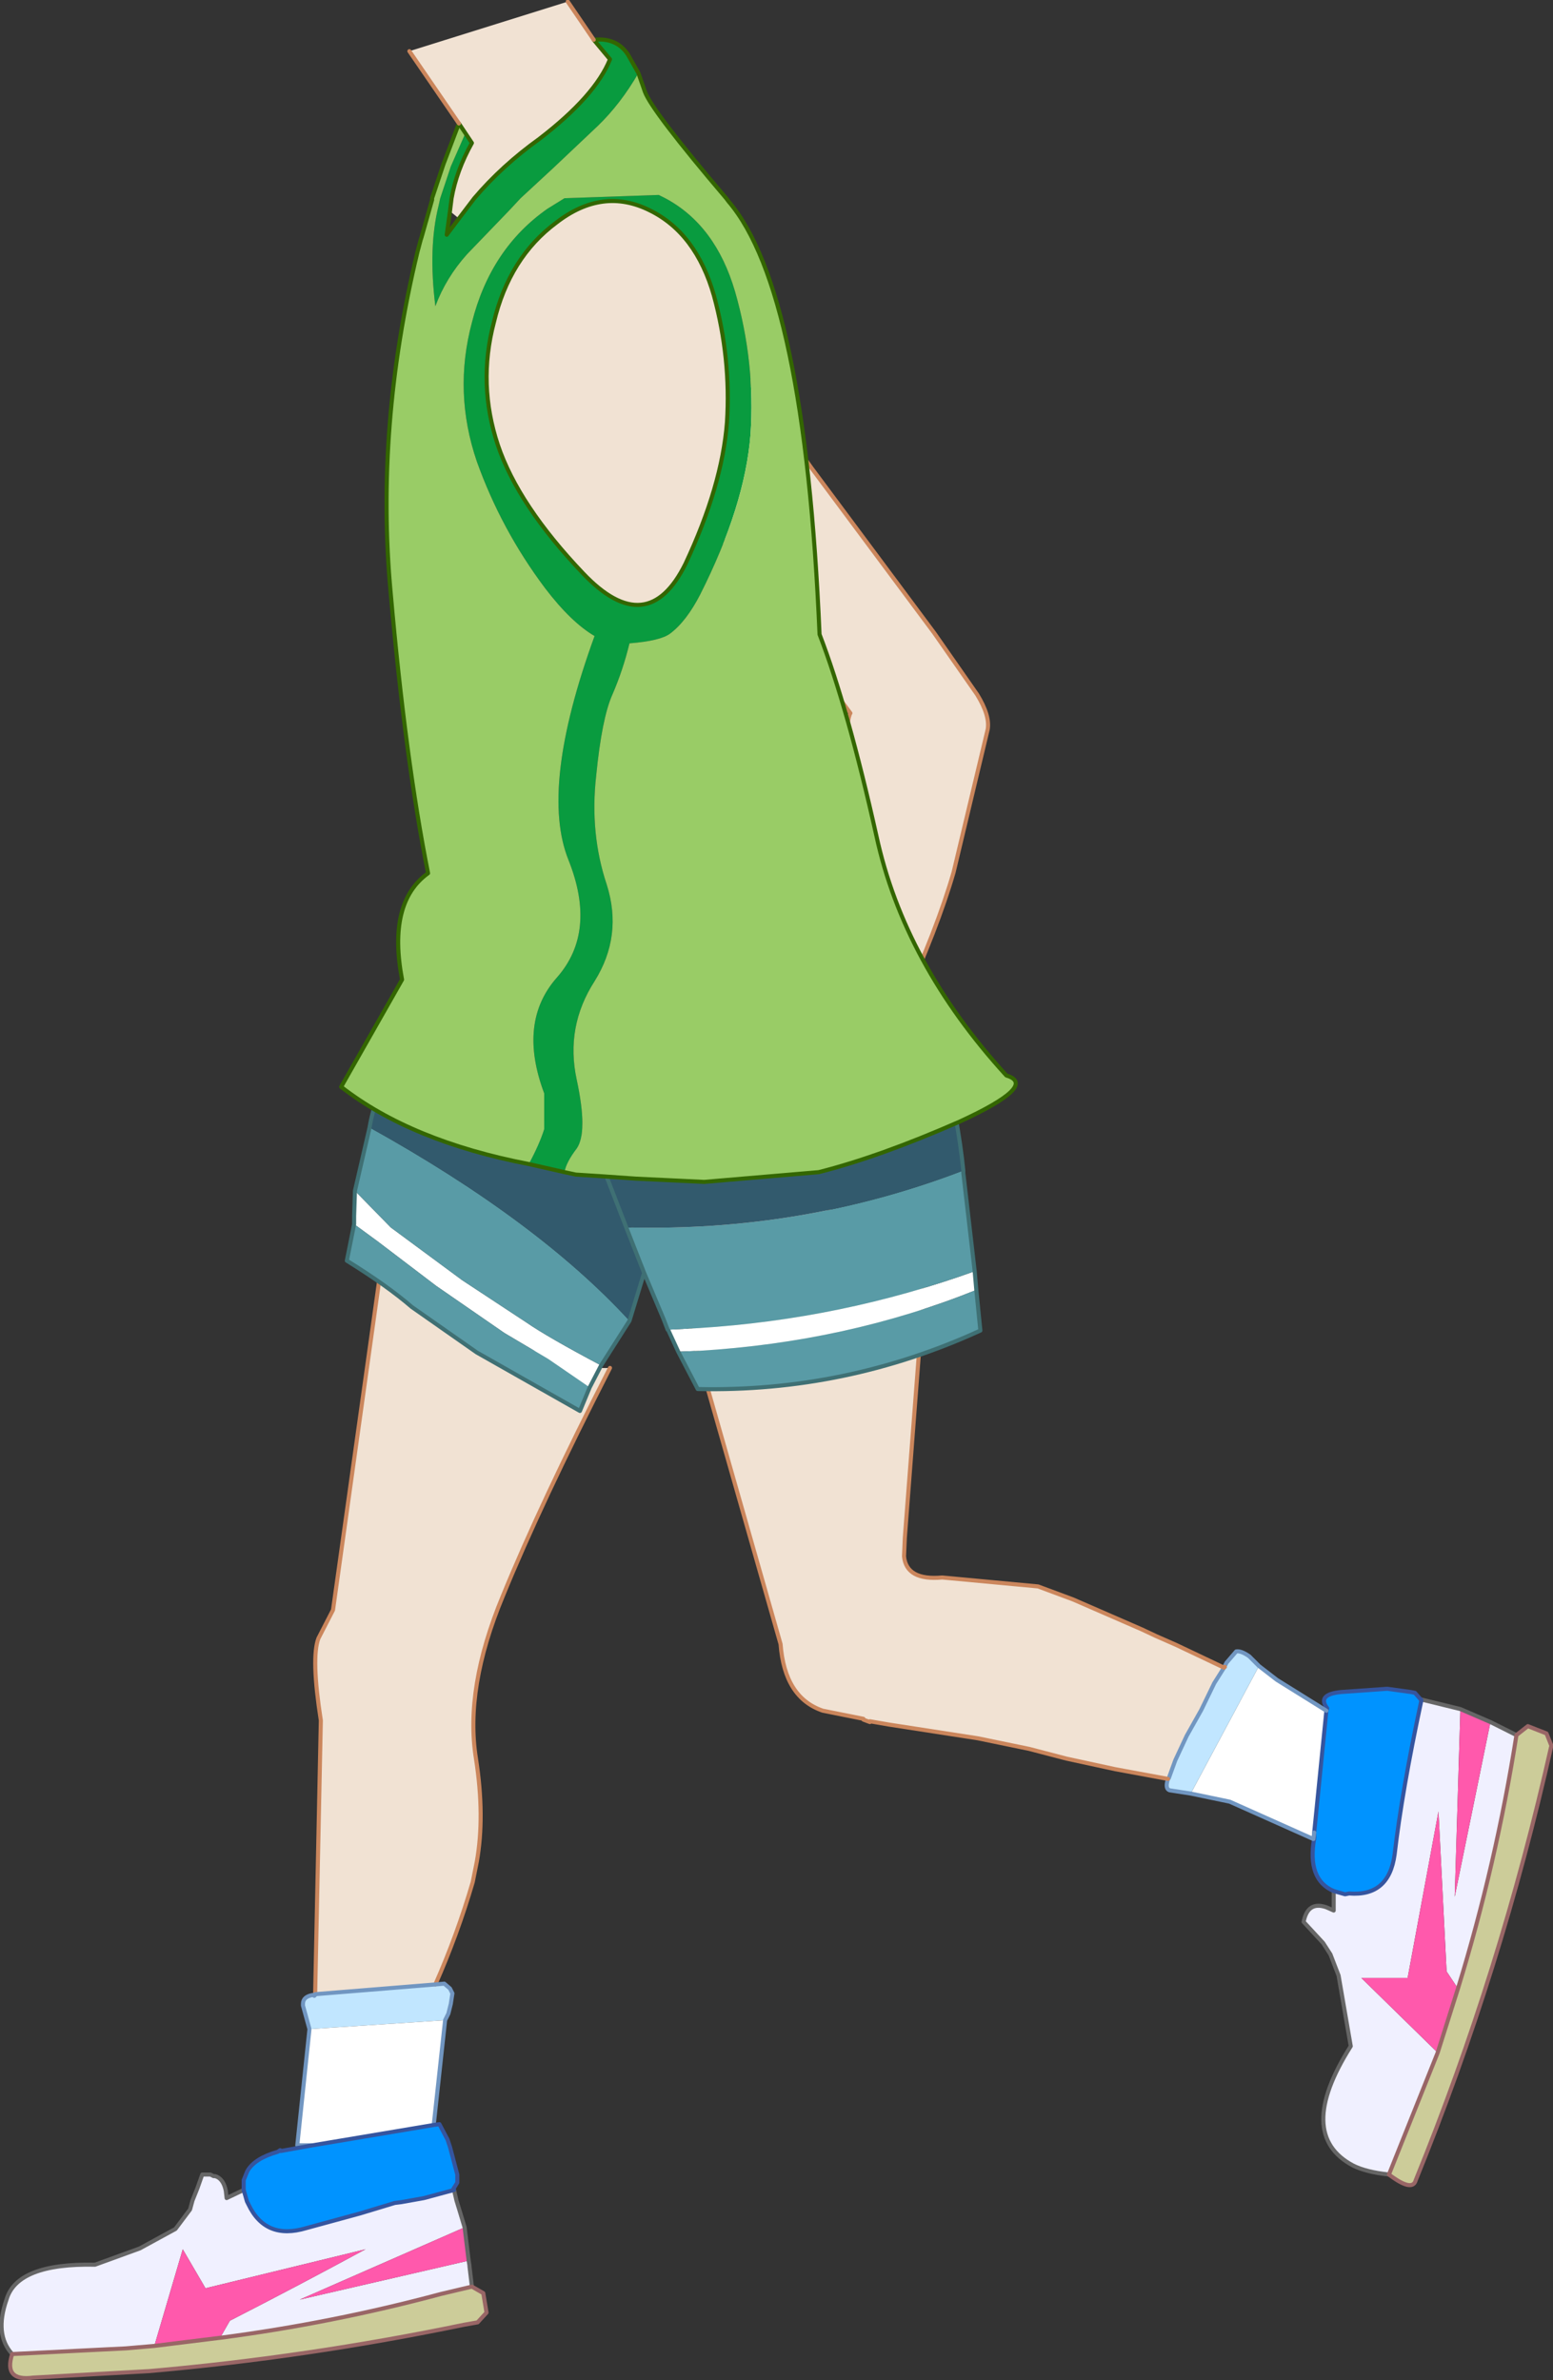 <?xml version="1.0" encoding="UTF-8" standalone="no"?>
<svg xmlns:xlink="http://www.w3.org/1999/xlink" height="146.5px" width="95.6px" xmlns="http://www.w3.org/2000/svg">
  <rect width="100%" height="100%" fill="#333333" stroke="none"/>
  <g transform="matrix(1.0, 0.0, 0.0, 1.0, 42.0, 144.9)">
    <path d="M-1.5 -129.35 L7.95 -116.1 15.5 -105.95 18.15 -102.15 Q18.95 -100.85 18.8 -100.0 L16.7 -91.2 Q15.7 -87.75 13.55 -83.05 L9.65 -74.95 Q9.6 -70.2 7.8 -68.15 6.0 -66.05 4.65 -66.25 L1.15 -66.55 Q-0.95 -66.7 -2.1 -67.95 -3.3 -69.25 -3.2 -70.65 -3.15 -72.1 -1.9 -73.55 -6.7 -73.2 -5.9 -76.5 L-0.5 -77.05 4.7 -78.45 Q6.35 -80.5 7.65 -85.5 9.0 -90.4 9.8 -97.8 10.2 -100.9 10.35 -101.0 L3.05 -110.9 Q-1.2 -116.7 -7.25 -120.9 -8.85 -122.25 -9.4 -124.3 -10.05 -126.4 -8.75 -128.45 -7.4 -130.65 -5.0 -130.7 -2.55 -130.75 -1.5 -129.35" fill="#f1e2d3" fill-rule="evenodd" stroke="none"/>
    <path d="M-7.25 -120.9 Q-1.2 -116.7 3.05 -110.9 L10.35 -101.0 Q10.2 -100.9 9.8 -97.8 9.0 -90.4 7.65 -85.5 6.35 -80.5 4.7 -78.45 L-0.5 -77.05 -5.9 -76.5 Q-6.7 -73.2 -1.9 -73.55 -3.15 -72.1 -3.2 -70.65 -3.3 -69.25 -2.1 -67.95 -0.95 -66.7 1.15 -66.55 L4.65 -66.25 Q6.0 -66.05 7.8 -68.15 9.6 -70.2 9.65 -74.95 L13.55 -83.05 Q15.7 -87.75 16.7 -91.2 L18.8 -100.0 Q18.95 -100.85 18.15 -102.15 L15.5 -105.95 7.95 -116.1 -1.5 -129.35" fill="none" stroke="#cb865c" stroke-linecap="round" stroke-linejoin="round" stroke-width="0.25"/>
    <path d="M-4.45 -60.7 Q-8.7 -52.4 -11.05 -46.65 -13.4 -41.0 -12.7 -36.65 -12.15 -33.1 -12.65 -30.3 L-12.9 -29.05 Q-13.85 -25.8 -15.2 -22.75 L-22.6 -22.15 -22.25 -39.0 Q-22.85 -42.85 -22.4 -44.05 L-21.5 -45.8 -18.55 -66.85 Q-8.4 -60.45 -4.45 -60.7 M-6.85 -24.3 L-6.8 -24.25 -6.85 -24.3" fill="#f1e2d3" fill-rule="evenodd" stroke="none"/>
    <path d="M-14.05 -10.1 L-13.9 -9.45 -13.7 -8.8 -13.4 -7.8 -23.55 -3.35 -13.15 -5.75 -13.1 -5.45 -13.1 -5.4 -12.95 -4.15 -14.85 -3.7 Q-21.55 -1.9 -28.45 -1.0 L-27.85 -2.05 Q-23.65 -4.2 -19.5 -6.45 L-29.35 -4.05 -30.75 -6.45 -32.5 -0.5 -34.25 -0.35 -41.25 0.0 Q-42.35 -1.2 -41.6 -3.35 -40.95 -5.6 -36.15 -5.5 L-33.4 -6.5 -31.2 -7.7 -30.3 -8.9 -30.15 -9.45 -29.85 -10.2 -29.55 -11.05 -29.2 -11.05 -29.05 -11.05 -28.85 -10.95 -28.75 -10.95 Q-28.25 -10.8 -28.1 -10.05 L-28.05 -9.6 -27.0 -10.1 -26.8 -9.4 -26.7 -9.2 Q-25.65 -7.0 -23.15 -7.75 L-19.85 -8.65 -17.7 -9.3 -17.3 -9.35 -15.9 -9.6 -14.05 -10.1" fill="#f0f0ff" fill-rule="evenodd" stroke="none"/>
    <path d="M-12.95 -4.15 L-12.25 -3.75 -12.05 -2.55 -12.6 -1.95 -13.45 -1.8 Q-23.1 0.2 -32.8 1.05 L-39.95 1.45 Q-41.8 1.7 -41.25 0.0 L-34.25 -0.35 -32.5 -0.5 -28.45 -1.0 Q-21.55 -1.9 -14.85 -3.7 L-12.95 -4.15" fill="#cccc99" fill-rule="evenodd" stroke="none"/>
    <path d="M-13.4 -7.8 L-13.15 -5.75 -23.55 -3.35 -13.4 -7.8 M-28.45 -1.0 L-32.5 -0.5 -30.75 -6.45 -29.35 -4.05 -19.5 -6.45 Q-23.65 -4.2 -27.85 -2.05 L-28.45 -1.0" fill="#ff59ac" fill-rule="evenodd" stroke="none"/>
    <path d="M-15.2 -22.75 L-14.65 -22.8 -14.3 -22.5 -14.15 -22.2 -14.25 -21.55 -14.4 -20.95 -14.6 -20.55 -22.95 -20.0 -23.35 -21.45 -23.35 -21.55 Q-23.35 -22.0 -22.75 -22.1 L-22.65 -22.05 -22.7 -22.1 -22.6 -22.1 -22.6 -22.15 -15.2 -22.75" fill="#c1e6ff" fill-rule="evenodd" stroke="none"/>
    <path d="M-15.3 -14.1 L-14.95 -14.15 -14.45 -13.2 -14.3 -12.75 -13.85 -11.05 -13.85 -10.55 -14.1 -10.15 -14.05 -10.1 -15.9 -9.6 -17.3 -9.35 -17.7 -9.3 -19.85 -8.65 -23.15 -7.75 Q-25.65 -7.0 -26.7 -9.2 L-26.8 -9.4 -27.0 -10.1 -27.0 -10.7 -26.8 -11.2 -26.75 -11.3 Q-26.3 -12.05 -24.9 -12.45 L-24.75 -12.55 -24.75 -12.5 -24.7 -12.5 -22.75 -12.85 -15.3 -14.1" fill="#0093ff" fill-rule="evenodd" stroke="none"/>
    <path d="M-14.6 -20.55 L-15.3 -14.1 -22.75 -12.85 -23.7 -12.85 -22.95 -20.0 -14.6 -20.55" fill="#ffffff" fill-rule="evenodd" stroke="none"/>
    <path d="M-4.45 -60.7 Q-8.7 -52.4 -11.05 -46.65 -13.4 -41.0 -12.7 -36.65 -12.15 -33.1 -12.65 -30.3 L-12.9 -29.05 Q-13.85 -25.8 -15.2 -22.75 M-22.6 -22.15 L-22.25 -39.0 Q-22.85 -42.85 -22.4 -44.05 L-21.5 -45.8 -18.55 -66.85" fill="none" stroke="#cb865c" stroke-linecap="round" stroke-linejoin="round" stroke-width="0.25"/>
    <path d="M-14.05 -10.1 L-13.9 -9.45 -13.7 -8.8 -13.4 -7.8 -13.15 -5.75 -13.1 -5.45 -13.1 -5.4 -12.95 -4.15 M-41.25 0.0 Q-42.35 -1.2 -41.6 -3.35 -40.95 -5.6 -36.15 -5.5 L-33.4 -6.5 -31.2 -7.7 -30.3 -8.9 -30.15 -9.45 -29.85 -10.2 -29.55 -11.05 -29.2 -11.05 -29.05 -11.05 -28.85 -10.95 -28.75 -10.95 Q-28.25 -10.8 -28.1 -10.05 L-28.05 -9.6 -27.0 -10.1" fill="none" stroke="#666666" stroke-linecap="round" stroke-linejoin="round" stroke-width="0.25"/>
    <path d="M-12.95 -4.15 L-12.25 -3.75 -12.05 -2.55 -12.6 -1.95 -13.45 -1.8 Q-23.1 0.2 -32.8 1.05 L-39.95 1.45 Q-41.8 1.7 -41.25 0.0 L-34.25 -0.35 -32.5 -0.5 -28.45 -1.0 Q-21.55 -1.9 -14.85 -3.7 L-12.95 -4.15" fill="none" stroke="#996666" stroke-linecap="round" stroke-linejoin="round" stroke-width="0.25"/>
    <path d="M-15.2 -22.75 L-14.65 -22.8 -14.3 -22.5 -14.15 -22.2 -14.25 -21.55 -14.4 -20.95 -14.6 -20.55 -15.3 -14.1 M-22.75 -12.85 L-23.7 -12.85 -22.95 -20.0 -23.35 -21.45 -23.35 -21.55 Q-23.35 -22.0 -22.75 -22.1 L-22.65 -22.05 -22.7 -22.1 -22.6 -22.1 -22.6 -22.15 -15.2 -22.75" fill="none" stroke="#7196c1" stroke-linecap="round" stroke-linejoin="round" stroke-width="0.25"/>
    <path d="M-15.3 -14.1 L-14.95 -14.15 -14.45 -13.2 -14.3 -12.75 -13.85 -11.05 -13.85 -10.55 -14.1 -10.15 -14.05 -10.1 -15.9 -9.6 -17.3 -9.35 -17.7 -9.3 -19.85 -8.65 -23.15 -7.75 Q-25.65 -7.0 -26.7 -9.2 L-26.8 -9.4 -27.0 -10.1 -27.0 -10.7 -26.8 -11.2 -26.75 -11.3 Q-26.3 -12.05 -24.9 -12.45 L-24.75 -12.55 -24.75 -12.5 -24.7 -12.5 -22.75 -12.85 -15.3 -14.1" fill="none" stroke="#35559f" stroke-linecap="round" stroke-linejoin="round" stroke-width="0.25"/>
    <path d="M45.45 -40.3 L47.9 -39.7 47.55 -28.15 49.75 -38.9 51.35 -38.1 Q50.1 -30.15 47.75 -22.5 L47.05 -23.55 46.55 -33.4 44.65 -23.15 41.8 -23.15 46.5 -18.55 43.5 -11.05 Q42.1 -11.2 41.3 -11.6 37.7 -13.5 41.15 -18.95 L40.4 -23.3 39.9 -24.6 39.45 -25.3 38.25 -26.6 Q38.5 -27.9 39.65 -27.5 L40.1 -27.3 40.1 -28.5 40.8 -28.3 41.05 -28.35 Q43.5 -28.15 43.85 -30.75 44.3 -34.65 45.5 -40.25 L45.45 -40.3" fill="#f0f0ff" fill-rule="evenodd" stroke="none"/>
    <path d="M51.35 -38.1 L52.05 -38.65 53.2 -38.2 53.5 -37.45 Q50.4 -23.6 45.15 -10.7 44.95 -9.95 43.5 -11.05 L46.5 -18.55 47.75 -22.5 Q50.1 -30.15 51.35 -38.1" fill="#cccc99" fill-rule="evenodd" stroke="none"/>
    <path d="M39.65 -39.6 L39.7 -39.75 Q39.05 -40.6 40.55 -40.75 L43.4 -40.95 44.85 -40.75 45.1 -40.7 45.45 -40.3 45.5 -40.25 Q44.3 -34.65 43.85 -30.75 43.5 -28.15 41.05 -28.35 L40.8 -28.3 40.1 -28.5 Q38.45 -29.2 38.9 -31.75 L38.9 -32.1 39.65 -39.6" fill="#0093ff" fill-rule="evenodd" stroke="none"/>
    <path d="M38.9 -32.1 L38.85 -31.7 33.7 -34.0 31.3 -34.5 35.5 -42.35 36.6 -41.5 39.65 -39.6 38.9 -32.1" fill="#ffffff" fill-rule="evenodd" stroke="none"/>
    <path d="M47.9 -39.7 L49.75 -38.9 47.55 -28.15 47.9 -39.7 M46.5 -18.55 L41.8 -23.15 44.65 -23.15 46.55 -33.4 47.05 -23.55 47.75 -22.5 46.5 -18.55" fill="#ff59ac" fill-rule="evenodd" stroke="none"/>
    <path d="M29.9 -35.4 L26.65 -36.0 23.65 -36.65 21.35 -37.25 18.2 -37.9 12.7 -38.75 11.55 -38.95 11.55 -38.9 11.15 -39.05 11.15 -39.1 8.65 -39.6 Q6.3 -40.4 6.05 -43.7 L-0.05 -65.1 14.95 -66.6 13.7 -50.25 13.65 -49.1 Q13.8 -47.6 16.0 -47.8 L21.9 -47.25 24.05 -46.45 28.3 -44.6 29.15 -44.2 30.4 -43.65 33.35 -42.25 32.75 -41.3 31.95 -39.65 31.05 -38.05 30.35 -36.55 29.95 -35.45 29.9 -35.4" fill="#f1e2d3" fill-rule="evenodd" stroke="none"/>
    <path d="M31.3 -34.5 L30.0 -34.7 Q29.7 -34.8 29.9 -35.4 L29.95 -35.45 30.35 -36.55 31.05 -38.05 31.95 -39.65 32.75 -41.3 33.35 -42.25 33.4 -42.3 33.4 -42.35 33.5 -42.55 34.1 -43.25 Q34.4 -43.3 34.9 -42.95 L35.5 -42.35 31.3 -34.5" fill="#c1e6ff" fill-rule="evenodd" stroke="none"/>
    <path d="M45.45 -40.3 L47.9 -39.7 49.75 -38.9 51.35 -38.1 M43.5 -11.05 Q42.1 -11.2 41.3 -11.6 37.7 -13.5 41.15 -18.95 L40.4 -23.3 39.9 -24.6 39.45 -25.3 38.25 -26.6 Q38.5 -27.9 39.65 -27.5 L40.1 -27.3 40.1 -28.5" fill="none" stroke="#666666" stroke-linecap="round" stroke-linejoin="round" stroke-width="0.25"/>
    <path d="M51.35 -38.1 L52.05 -38.65 53.2 -38.2 53.5 -37.45 Q50.4 -23.6 45.15 -10.7 44.95 -9.95 43.5 -11.05 L46.5 -18.55 47.75 -22.5 Q50.1 -30.15 51.35 -38.1" fill="none" stroke="#996666" stroke-linecap="round" stroke-linejoin="round" stroke-width="0.25"/>
    <path d="M39.65 -39.6 L39.7 -39.75 Q39.05 -40.6 40.55 -40.75 L43.4 -40.95 44.85 -40.75 45.1 -40.7 45.45 -40.3 45.5 -40.25 Q44.3 -34.65 43.85 -30.75 43.5 -28.15 41.05 -28.35 L40.8 -28.3 40.1 -28.5 Q38.45 -29.2 38.9 -31.75 L38.9 -32.1 39.65 -39.6" fill="none" stroke="#35559f" stroke-linecap="round" stroke-linejoin="round" stroke-width="0.25"/>
    <path d="M38.9 -32.1 L38.85 -31.7 33.7 -34.0 31.3 -34.5 30.0 -34.7 Q29.7 -34.8 29.9 -35.4 M33.4 -42.3 L33.4 -42.35 33.5 -42.55 34.1 -43.25 Q34.4 -43.3 34.9 -42.95 L35.5 -42.35 36.6 -41.5 39.65 -39.6 M33.35 -42.25 L32.75 -41.3 31.95 -39.65 31.05 -38.05 30.35 -36.55 29.95 -35.45" fill="none" stroke="#7196c1" stroke-linecap="round" stroke-linejoin="round" stroke-width="0.25"/>
    <path d="M29.9 -35.4 L26.65 -36.0 23.65 -36.65 21.35 -37.25 18.2 -37.9 12.7 -38.75 11.55 -38.95 M11.55 -38.9 L11.15 -39.05 M11.15 -39.1 L8.65 -39.6 Q6.3 -40.4 6.05 -43.7 L-0.05 -65.1 M14.95 -66.6 L13.7 -50.25 13.65 -49.1 Q13.8 -47.6 16.0 -47.8 L21.9 -47.25 24.05 -46.45 28.3 -44.6 29.15 -44.2 30.4 -43.65 33.35 -42.25 33.4 -42.3" fill="none" stroke="#cb865c" stroke-linecap="round" stroke-linejoin="round" stroke-width="0.25"/>
    <path d="M18.0 -66.65 L18.1 -65.5 Q10.15 -62.3 1.0 -61.75 L-0.25 -61.7 -0.85 -63.0 -0.9 -63.0 -0.9 -63.05 1.0 -63.15 Q9.8 -63.7 18.0 -66.65 M-5.0 -60.85 L-5.7 -59.5 -8.25 -61.25 -10.95 -62.85 -15.15 -65.75 -18.7 -68.45 -20.2 -69.55 -20.2 -70.05 -20.15 -71.6 -17.95 -69.35 -13.55 -66.1 -9.6 -63.5 Q-8.3 -62.6 -5.0 -60.85" fill="#ffffff" fill-rule="evenodd" stroke="none"/>
    <path d="M17.3 -72.85 L17.3 -72.7 18.0 -66.65 Q9.8 -63.7 1.0 -63.15 L-0.9 -63.05 -1.15 -63.7 -2.35 -66.55 -3.45 -69.35 Q7.4 -69.05 17.3 -72.85 M18.1 -65.5 L18.35 -63.0 Q10.05 -59.2 0.95 -59.4 L-0.25 -61.7 1.0 -61.75 Q10.15 -62.3 18.1 -65.5 M-3.25 -63.6 L-5.0 -60.85 Q-8.3 -62.6 -9.6 -63.5 L-13.55 -66.1 -17.95 -69.35 -20.15 -71.6 -19.25 -75.5 Q-8.9 -69.75 -3.25 -63.6 M-5.7 -59.5 L-6.3 -58.05 -12.65 -61.65 -16.65 -64.45 Q-18.15 -65.75 -20.65 -67.3 L-20.2 -69.55 -18.7 -68.45 -15.15 -65.75 -10.95 -62.85 -8.25 -61.25 -5.7 -59.5" fill="#599ba6" fill-rule="evenodd" stroke="none"/>
    <path d="M-2.35 -66.55 L-3.25 -63.6 Q-8.9 -69.75 -19.25 -75.5 -18.95 -77.35 -17.65 -79.85 L-5.5 -74.65 15.95 -80.25 Q17.0 -75.9 17.3 -72.85 7.4 -69.05 -3.45 -69.35 L-5.5 -74.65 -3.45 -69.35 -2.35 -66.55" fill="#325a6d" fill-rule="evenodd" stroke="none"/>
    <path d="M17.3 -72.85 L17.3 -72.7 18.0 -66.65 18.1 -65.5 18.35 -63.0 Q10.05 -59.2 0.95 -59.4 L-0.25 -61.7 -0.85 -63.0 M-0.9 -63.05 L-1.15 -63.7 -2.35 -66.55 -3.25 -63.6 -5.0 -60.85 -5.7 -59.5 -6.3 -58.05 -12.65 -61.65 -16.65 -64.45 Q-18.15 -65.75 -20.65 -67.3 L-20.2 -69.55 -20.2 -70.05 -20.15 -71.6 -19.25 -75.5 Q-18.95 -77.35 -17.65 -79.85 M-5.5 -74.65 L15.95 -80.25 Q17.0 -75.9 17.3 -72.85 M-3.45 -69.35 L-5.5 -74.65 M-3.45 -69.35 L-2.35 -66.55" fill="none" stroke="#3f7074" stroke-linecap="round" stroke-linejoin="round" stroke-width="0.25"/>
    <path d="M-13.35 -136.7 L-13.75 -137.3 -16.8 -141.75 -7.05 -144.8 -5.45 -142.45 -4.45 -141.25 Q-5.35 -139.0 -8.8 -136.35 -11.1 -134.7 -12.8 -132.7 L-13.75 -131.45 -14.3 -131.9 -14.2 -132.7 Q-13.9 -134.4 -12.95 -136.1 L-13.35 -136.7 M1.95 -126.7 Q3.0 -122.85 2.75 -118.9 2.45 -115.0 0.2 -110.2 -2.15 -105.45 -6.1 -109.6 -10.1 -113.8 -11.35 -117.5 -12.6 -121.25 -11.6 -125.05 -10.65 -129.05 -7.75 -131.2 -4.9 -133.4 -2.0 -131.95 0.85 -130.55 1.95 -126.7" fill="#f1e2d3" fill-rule="evenodd" stroke="none"/>
    <path d="M-2.7 -140.4 Q-3.8 -138.5 -5.2 -137.15 L-7.95 -134.55 -9.95 -132.7 -10.65 -131.95 -13.25 -129.25 Q-14.55 -127.8 -15.2 -126.05 -15.65 -129.65 -15.0 -132.25 L-14.9 -132.7 -14.25 -134.65 -13.35 -136.7 -12.95 -136.1 Q-13.9 -134.4 -14.2 -132.7 L-14.3 -131.9 -14.5 -130.45 -13.75 -131.45 -12.8 -132.7 Q-11.1 -134.7 -8.8 -136.35 -5.35 -139.0 -4.45 -141.25 L-5.45 -142.45 Q-4.05 -142.6 -3.35 -141.55 L-2.7 -140.4 M-9.45 -73.25 Q-8.8 -74.45 -8.5 -75.4 L-8.5 -77.6 Q-10.15 -82.0 -7.7 -84.75 -5.25 -87.55 -7.0 -91.95 -8.8 -96.4 -5.4 -105.75 -6.85 -106.6 -8.45 -108.7 -11.15 -112.3 -12.65 -116.5 -14.1 -120.75 -12.95 -125.05 -11.8 -129.6 -8.3 -132.05 L-7.25 -132.7 -1.45 -132.9 -1.05 -132.7 Q2.05 -131.05 3.25 -126.95 4.5 -122.6 4.2 -118.15 3.85 -113.75 1.1 -108.3 0.25 -106.65 -0.75 -105.9 -1.35 -105.45 -3.25 -105.3 -3.65 -103.65 -4.3 -102.15 -4.95 -100.7 -5.3 -97.15 -5.7 -93.6 -4.65 -90.45 -3.65 -87.3 -5.4 -84.5 -7.2 -81.7 -6.5 -78.45 -5.8 -75.2 -6.5 -74.2 -7.15 -73.35 -7.25 -72.75 L-9.45 -73.25 M1.95 -126.7 Q0.85 -130.55 -2.0 -131.95 -4.9 -133.4 -7.75 -131.2 -10.65 -129.05 -11.6 -125.05 -12.6 -121.25 -11.35 -117.5 -10.1 -113.8 -6.1 -109.6 -2.15 -105.45 0.2 -110.2 2.45 -115.0 2.75 -118.9 3.0 -122.85 1.95 -126.7" fill="#099b3f" fill-rule="evenodd" stroke="none"/>
    <path d="M-2.7 -140.4 L-2.3 -139.25 Q-1.85 -138.05 2.7 -132.7 L2.85 -132.5 Q7.55 -127.0 8.45 -105.85 10.2 -101.3 11.95 -93.45 13.65 -85.6 19.95 -78.7 21.95 -78.1 17.05 -75.85 12.15 -73.7 8.4 -72.75 L1.35 -72.15 -2.85 -72.35 -5.0 -72.5 -6.55 -72.6 -7.25 -72.75 Q-7.15 -73.35 -6.5 -74.2 -5.8 -75.2 -6.5 -78.45 -7.2 -81.7 -5.4 -84.5 -3.65 -87.3 -4.65 -90.45 -5.7 -93.6 -5.3 -97.15 -4.95 -100.7 -4.3 -102.15 -3.65 -103.65 -3.25 -105.3 -1.35 -105.45 -0.75 -105.9 0.25 -106.65 1.1 -108.3 3.85 -113.75 4.2 -118.15 4.5 -122.6 3.25 -126.95 2.05 -131.05 -1.05 -132.7 L-1.45 -132.9 -7.25 -132.7 -8.3 -132.05 Q-11.8 -129.6 -12.95 -125.05 -14.1 -120.75 -12.65 -116.5 -11.15 -112.3 -8.45 -108.7 -6.85 -106.6 -5.4 -105.75 -8.8 -96.4 -7.0 -91.95 -5.25 -87.55 -7.7 -84.75 -10.15 -82.0 -8.5 -77.6 L-8.5 -75.4 Q-8.8 -74.45 -9.45 -73.25 -16.7 -74.65 -21.0 -78.0 L-17.25 -84.6 Q-18.15 -89.35 -15.65 -91.15 -17.05 -98.2 -17.95 -108.4 -18.9 -118.6 -16.3 -129.4 L-16.1 -130.15 -16.05 -130.3 -15.4 -132.6 -15.4 -132.7 -14.7 -134.8 -13.75 -137.3 -13.35 -136.7 -14.25 -134.65 -14.9 -132.7 -15.0 -132.25 Q-15.65 -129.65 -15.2 -126.05 -14.55 -127.8 -13.25 -129.25 L-10.65 -131.95 -9.95 -132.7 -7.95 -134.55 -5.2 -137.15 Q-3.8 -138.5 -2.7 -140.4" fill="#99cc66" fill-rule="evenodd" stroke="none"/>
    <path d="M-7.25 -72.75 L-6.55 -72.6 -5.0 -72.5 -2.85 -72.35 1.35 -72.15 8.4 -72.75 Q12.15 -73.7 17.05 -75.85 21.95 -78.1 19.95 -78.7 13.65 -85.6 11.95 -93.45 10.2 -101.3 8.45 -105.85 7.55 -127.0 2.85 -132.5 L2.7 -132.7 Q-1.85 -138.05 -2.3 -139.25 L-2.7 -140.4 -3.35 -141.55 Q-4.05 -142.6 -5.45 -142.45 L-4.45 -141.25 Q-5.35 -139.0 -8.8 -136.35 -11.1 -134.7 -12.8 -132.7 L-13.75 -131.45 -14.5 -130.45 -14.3 -131.9 -14.2 -132.7 Q-13.9 -134.4 -12.95 -136.1 L-13.35 -136.7 -13.75 -137.3 -14.7 -134.8 -15.4 -132.7 -15.4 -132.6 -16.05 -130.3 -16.1 -130.15 -16.3 -129.4 Q-18.9 -118.6 -17.95 -108.4 -17.05 -98.2 -15.65 -91.15 -18.15 -89.35 -17.25 -84.6 L-21.0 -78.0 Q-16.7 -74.65 -9.45 -73.25 L-7.25 -72.75 M1.95 -126.7 Q0.85 -130.55 -2.0 -131.95 -4.9 -133.4 -7.75 -131.2 -10.65 -129.05 -11.6 -125.05 -12.6 -121.25 -11.35 -117.5 -10.1 -113.8 -6.1 -109.6 -2.15 -105.45 0.2 -110.2 2.45 -115.0 2.75 -118.9 3.0 -122.85 1.95 -126.7" fill="none" stroke="#336600" stroke-linecap="round" stroke-linejoin="round" stroke-width="0.25"/>
    <path d="M-7.05 -144.8 L-5.45 -142.45 M-13.75 -137.3 L-16.8 -141.75" fill="none" stroke="#cb865c" stroke-linecap="round" stroke-linejoin="round" stroke-width="0.25"/>
  </g>
</svg>

